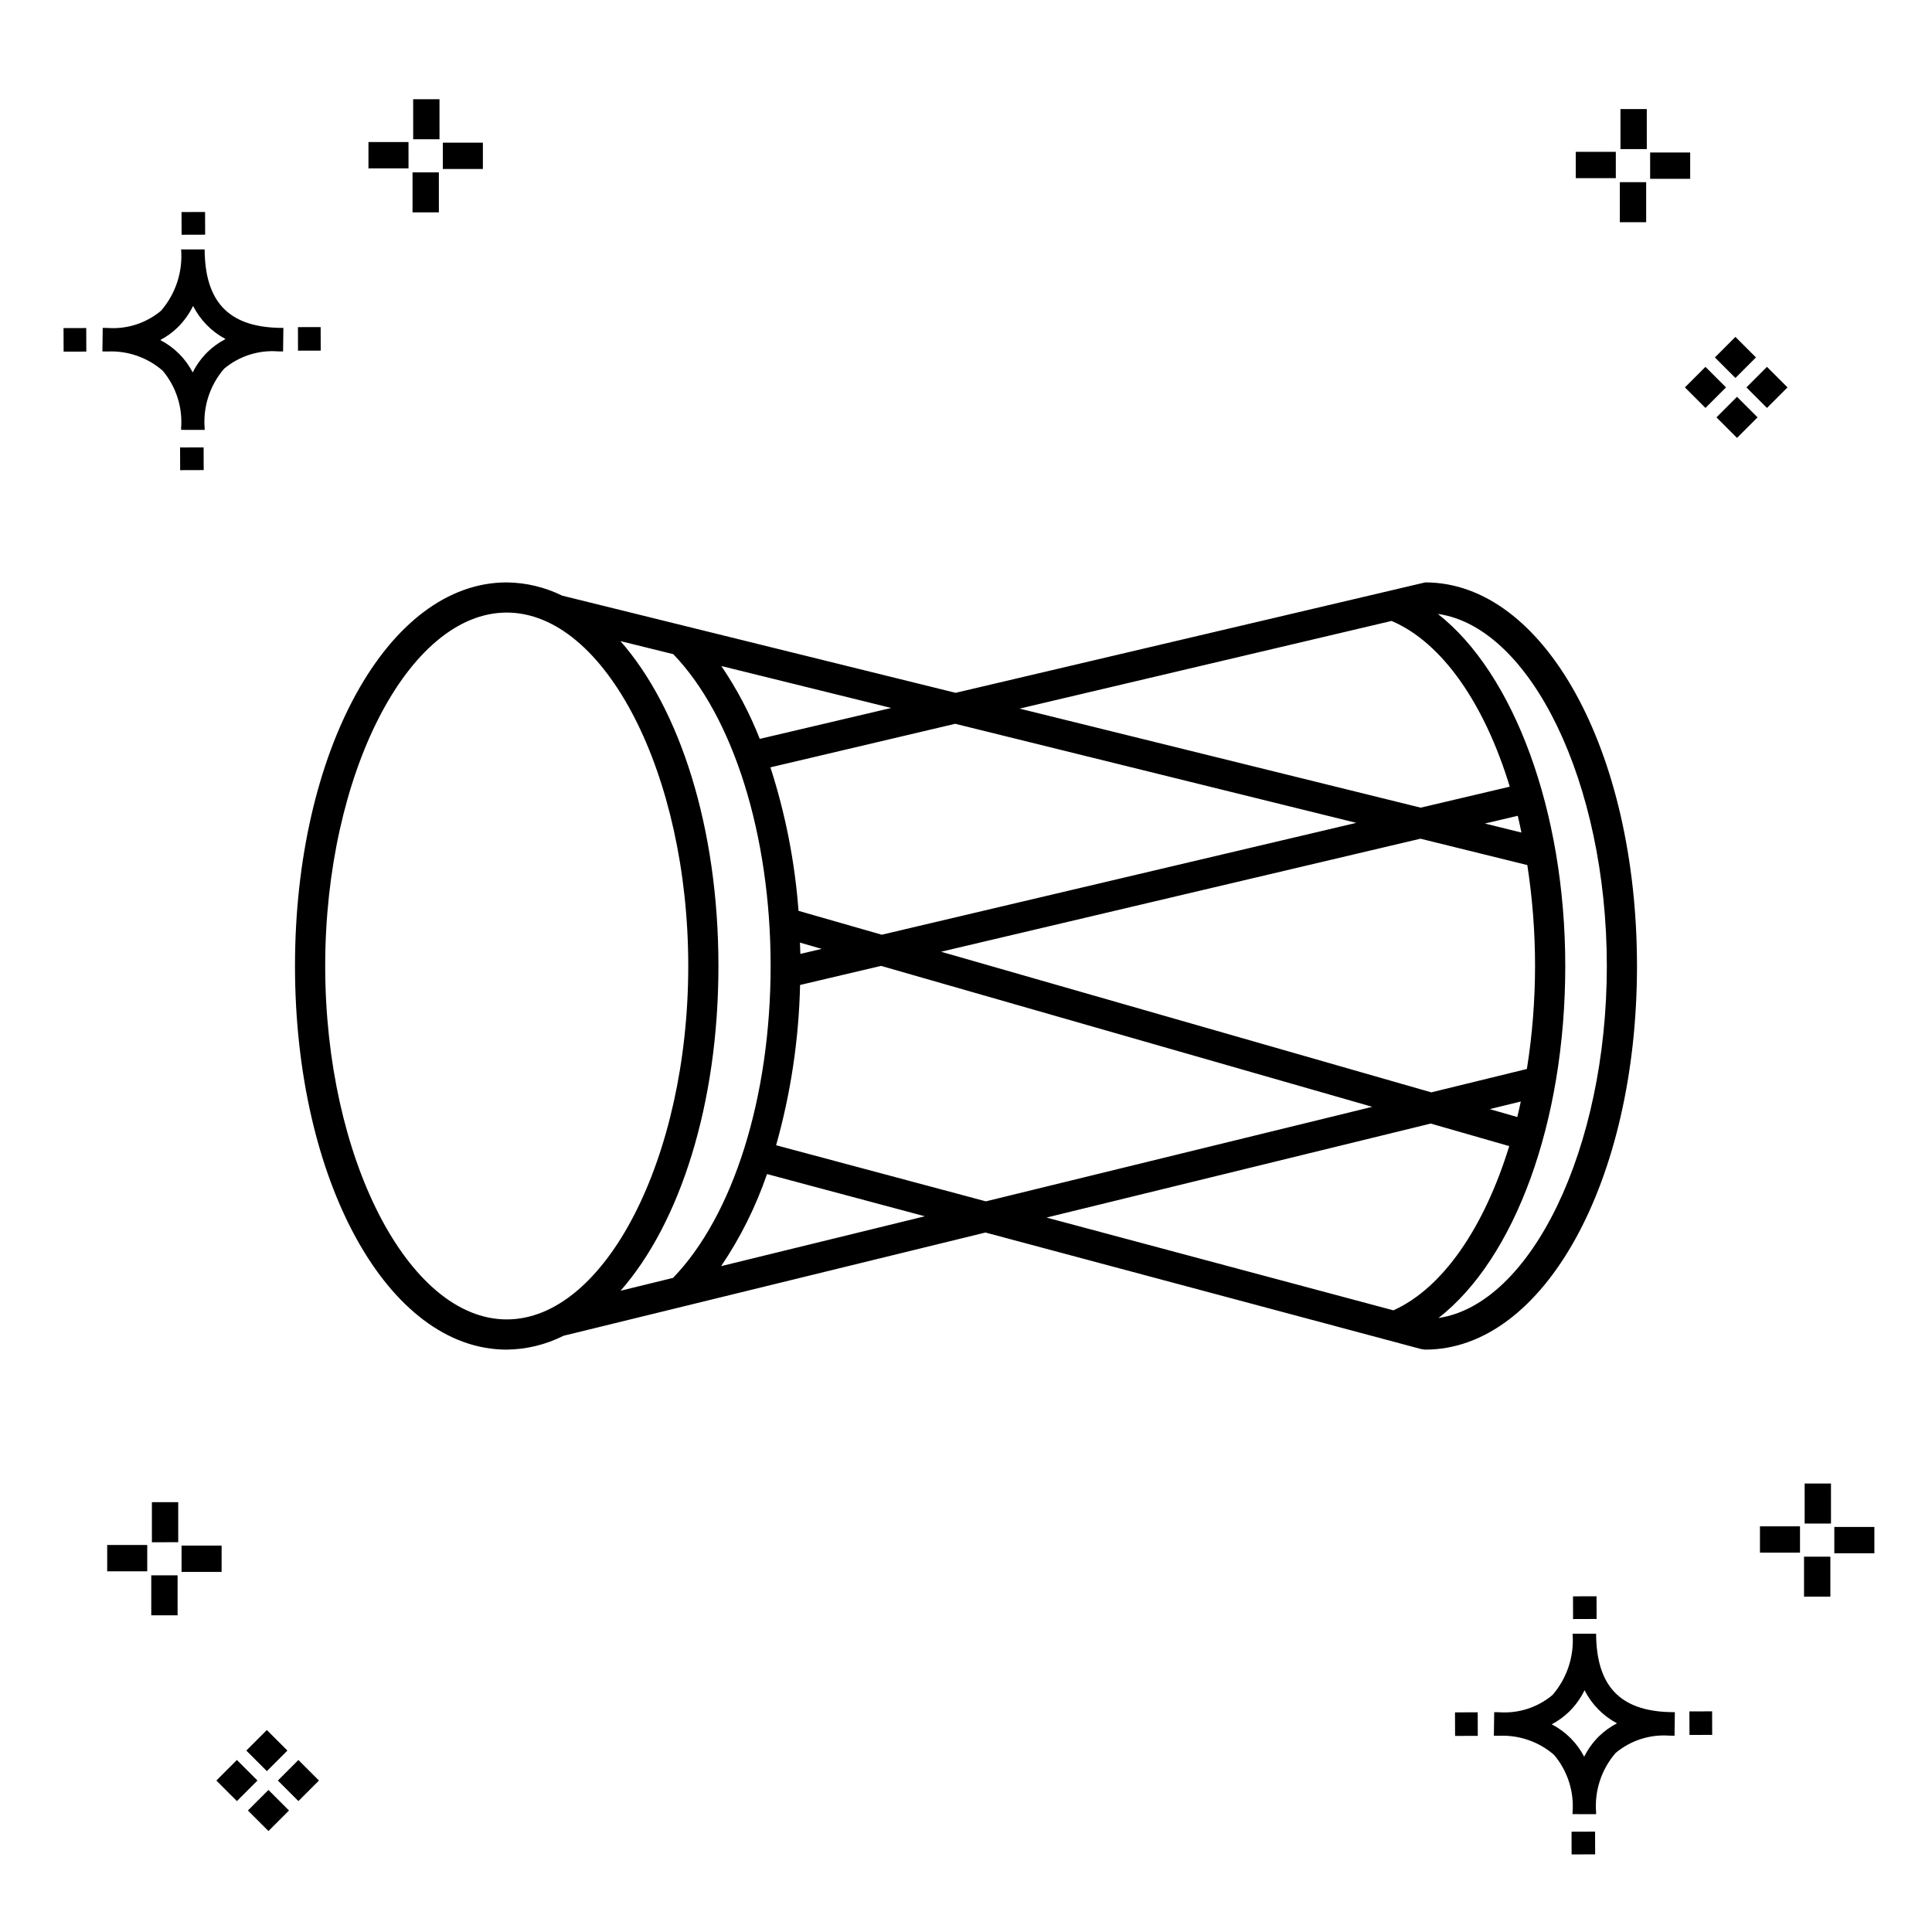 <?xml version="1.0" encoding="UTF-8"?>
<!-- Uploaded to: ICON Repo, www.svgrepo.com, Generator: ICON Repo Mixer Tools -->
<svg fill="#000000" width="800px" height="800px" version="1.1" viewBox="144 144 512 512" xmlns="http://www.w3.org/2000/svg">
 <g>
  <path d="m197.96 262.56 0.02 6.016-6.238 0.02-0.02-6.016zm19.738-31.68c0.434 0.023 0.93 0.008 1.402 0.02l-0.082 6.238c-0.449 0.008-0.93-0.004-1.387-0.02v-0.004c-5.172-0.379-10.285 1.277-14.254 4.617-3.746 4.352-5.598 10.023-5.141 15.75v0.449l-6.238-0.016v-0.445c0.434-5.535-1.328-11.02-4.914-15.262-4.047-3.504-9.285-5.316-14.633-5.055h-0.004c-0.434 0-0.867-0.008-1.312-0.02l0.09-6.238c0.441 0 0.879 0.008 1.309 0.02h-0.004c5.129 0.375 10.203-1.266 14.148-4.566 3.879-4.484 5.797-10.34 5.32-16.254l6.238 0.008c0.074 13.766 6.266 20.395 19.461 20.777zm-13.922 2.969h-0.004c-3.703-1.969-6.707-5.031-8.602-8.773-1.043 2.148-2.453 4.098-4.164 5.762-1.352 1.301-2.879 2.406-4.539 3.277 3.691 1.902 6.699 4.902 8.609 8.586 1.004-2.019 2.336-3.856 3.945-5.438 1.41-1.363 3.008-2.516 4.75-3.414zm-42.938-2.898 0.02 6.238 6.016-0.016-0.02-6.238zm68.137-0.273-6.019 0.016 0.02 6.238 6.019-0.016zm-30.609-24.484-0.02-6.016-6.238 0.02 0.02 6.016zm405.96 42.965 5.445 5.445-5.445 5.445-5.445-5.445zm7.941-7.941 5.445 5.445-5.445 5.445-5.445-5.445zm-16.301 0 5.445 5.445-5.445 5.445-5.445-5.445zm7.941-7.941 5.445 5.445-5.441 5.449-5.445-5.445zm-11.992-41.891h-10.613v-6.977h10.613zm-19.707-0.168h-10.613v-6.977h10.613zm8.043 11.668h-6.977v-10.602h6.977zm0.168-19.375h-6.977l-0.004-10.613h6.977zm-308.45 5.273h-10.617v-6.977h10.617zm-19.707-0.168h-10.617v-6.977h10.613zm8.043 11.664h-6.977l-0.004-10.598h6.977zm0.168-19.375h-6.977l-0.004-10.613h6.977zm300 448.52 0.02 6.016 6.238-0.02-0.02-6.016zm25.977-31.699c0.438 0.023 0.93 0.008 1.402 0.02l-0.082 6.238c-0.449 0.008-0.93-0.004-1.387-0.02-5.172-0.379-10.289 1.277-14.254 4.617-3.75 4.352-5.602 10.023-5.144 15.75v0.449l-6.238-0.016v-0.445c0.438-5.539-1.328-11.023-4.91-15.266-4.047-3.504-9.289-5.312-14.633-5.051h-0.004c-0.434 0-0.867-0.008-1.312-0.02l0.09-6.238c0.441 0 0.879 0.008 1.309 0.02h-0.004c5.129 0.371 10.203-1.266 14.145-4.566 3.879-4.484 5.797-10.34 5.32-16.254l6.238 0.008c0.074 13.762 6.266 20.395 19.461 20.773zm-13.922 2.969-0.004 0.004c-3.703-1.969-6.707-5.031-8.602-8.773-1.043 2.148-2.453 4.098-4.168 5.762-1.352 1.301-2.879 2.406-4.539 3.277 3.691 1.902 6.699 4.898 8.609 8.586 1.004-2.019 2.34-3.859 3.945-5.438 1.41-1.363 3.012-2.516 4.754-3.414zm-42.938-2.898 0.02 6.238 6.016-0.016-0.02-6.238zm68.137-0.273-6.019 0.016 0.02 6.238 6.019-0.016zm-30.609-24.48-0.02-6.016-6.238 0.02 0.02 6.016zm73.609-17.414-10.613 0.004v-6.977h10.613zm-19.707-0.164h-10.613v-6.977h10.613zm8.043 11.664h-6.977v-10.598h6.977zm0.168-19.375h-6.977l-0.004-10.613h6.977zm-414.09 70.602 5.445 5.445-5.445 5.445-5.445-5.445zm7.941-7.941 5.445 5.445-5.445 5.445-5.445-5.445zm-16.301 0 5.445 5.445-5.445 5.445-5.445-5.445zm7.941-7.941 5.445 5.445-5.445 5.445-5.445-5.445zm-11.996-41.895h-10.613v-6.973h10.613zm-19.707-0.164h-10.613v-6.977h10.613zm8.043 11.664h-6.977v-10.598h6.977zm0.168-19.375-6.977 0.004v-10.617h6.977z"/>
  <path d="m521.71 298.34-124.46 29.266-104.27-25.754c-4.574-2.254-9.594-3.453-14.695-3.508-31.461 0-56.109 44.656-56.109 101.66s24.648 101.66 56.109 101.66c5.234-0.055 10.383-1.312 15.051-3.672l111.82-27.359 115.52 30.898 1.035 0.133c31.461 0 56.109-44.656 56.109-101.66-0.004-57.004-24.648-101.66-56.109-101.66zm-8.93 10.215c13.484 5.742 24.656 22.035 31.324 43.922l-23.605 5.562-106.3-26.25zm33.32 131.47-7.312-2.098 8.238-2.016c-0.301 1.383-0.594 2.766-0.926 4.113zm-190-43.23c-0.016-1.004-0.078-1.992-0.109-2.992l5.773 1.656zm-0.484-11.414c-0.961-12.926-3.461-25.695-7.449-38.027l48.969-11.543 106.3 26.254-125.76 29.645zm-7.394 14.617c0 34.773-9.906 66.172-25.871 82.66l-13.898 3.398c15.684-17.84 25.938-49.348 25.938-86.059 0-36.738-10.27-68.266-25.973-86.098l14 3.457c15.918 16.516 25.805 48 25.805 82.641zm7.809 5.027 21.445-5.055 130.19 37.348-102.4 25.051-55.59-14.867v-0.004c3.898-13.832 6.031-28.105 6.352-42.477zm37.359-8.805 127.05-29.957 28.32 6.992-0.004 0.004c1.363 8.848 2.047 17.785 2.047 26.738-0.004 9.141-0.727 18.266-2.164 27.293l-25.332 6.195zm144.12-33.977 8.715-2.055c0.352 1.449 0.648 2.957 0.965 4.445zm-192.16-22.434c-2.676-6.793-6.094-13.27-10.191-19.309l45.02 11.117zm-115.17 60.188c0-50.77 22.031-93.66 48.109-93.66 26.074 0 48.105 42.891 48.105 93.66 0.004 50.77-22.027 93.66-48.105 93.66s-48.109-42.891-48.109-93.66zm104.93 79.539v-0.004c5.109-7.559 9.195-15.762 12.152-24.395l41.832 11.188zm188.04-37.781 20.816 5.973c-6.609 21.461-17.543 37.617-30.707 43.523l-91.918-24.586zm2.059 51.527c20.203-15.715 33.602-51.746 33.602-93.285 0-41.176-13.68-77.57-33.766-93.305 24.59 3.469 44.781 44.719 44.781 93.305 0 48.477-20.098 89.66-44.617 93.285z"/>
 </g>
</svg>